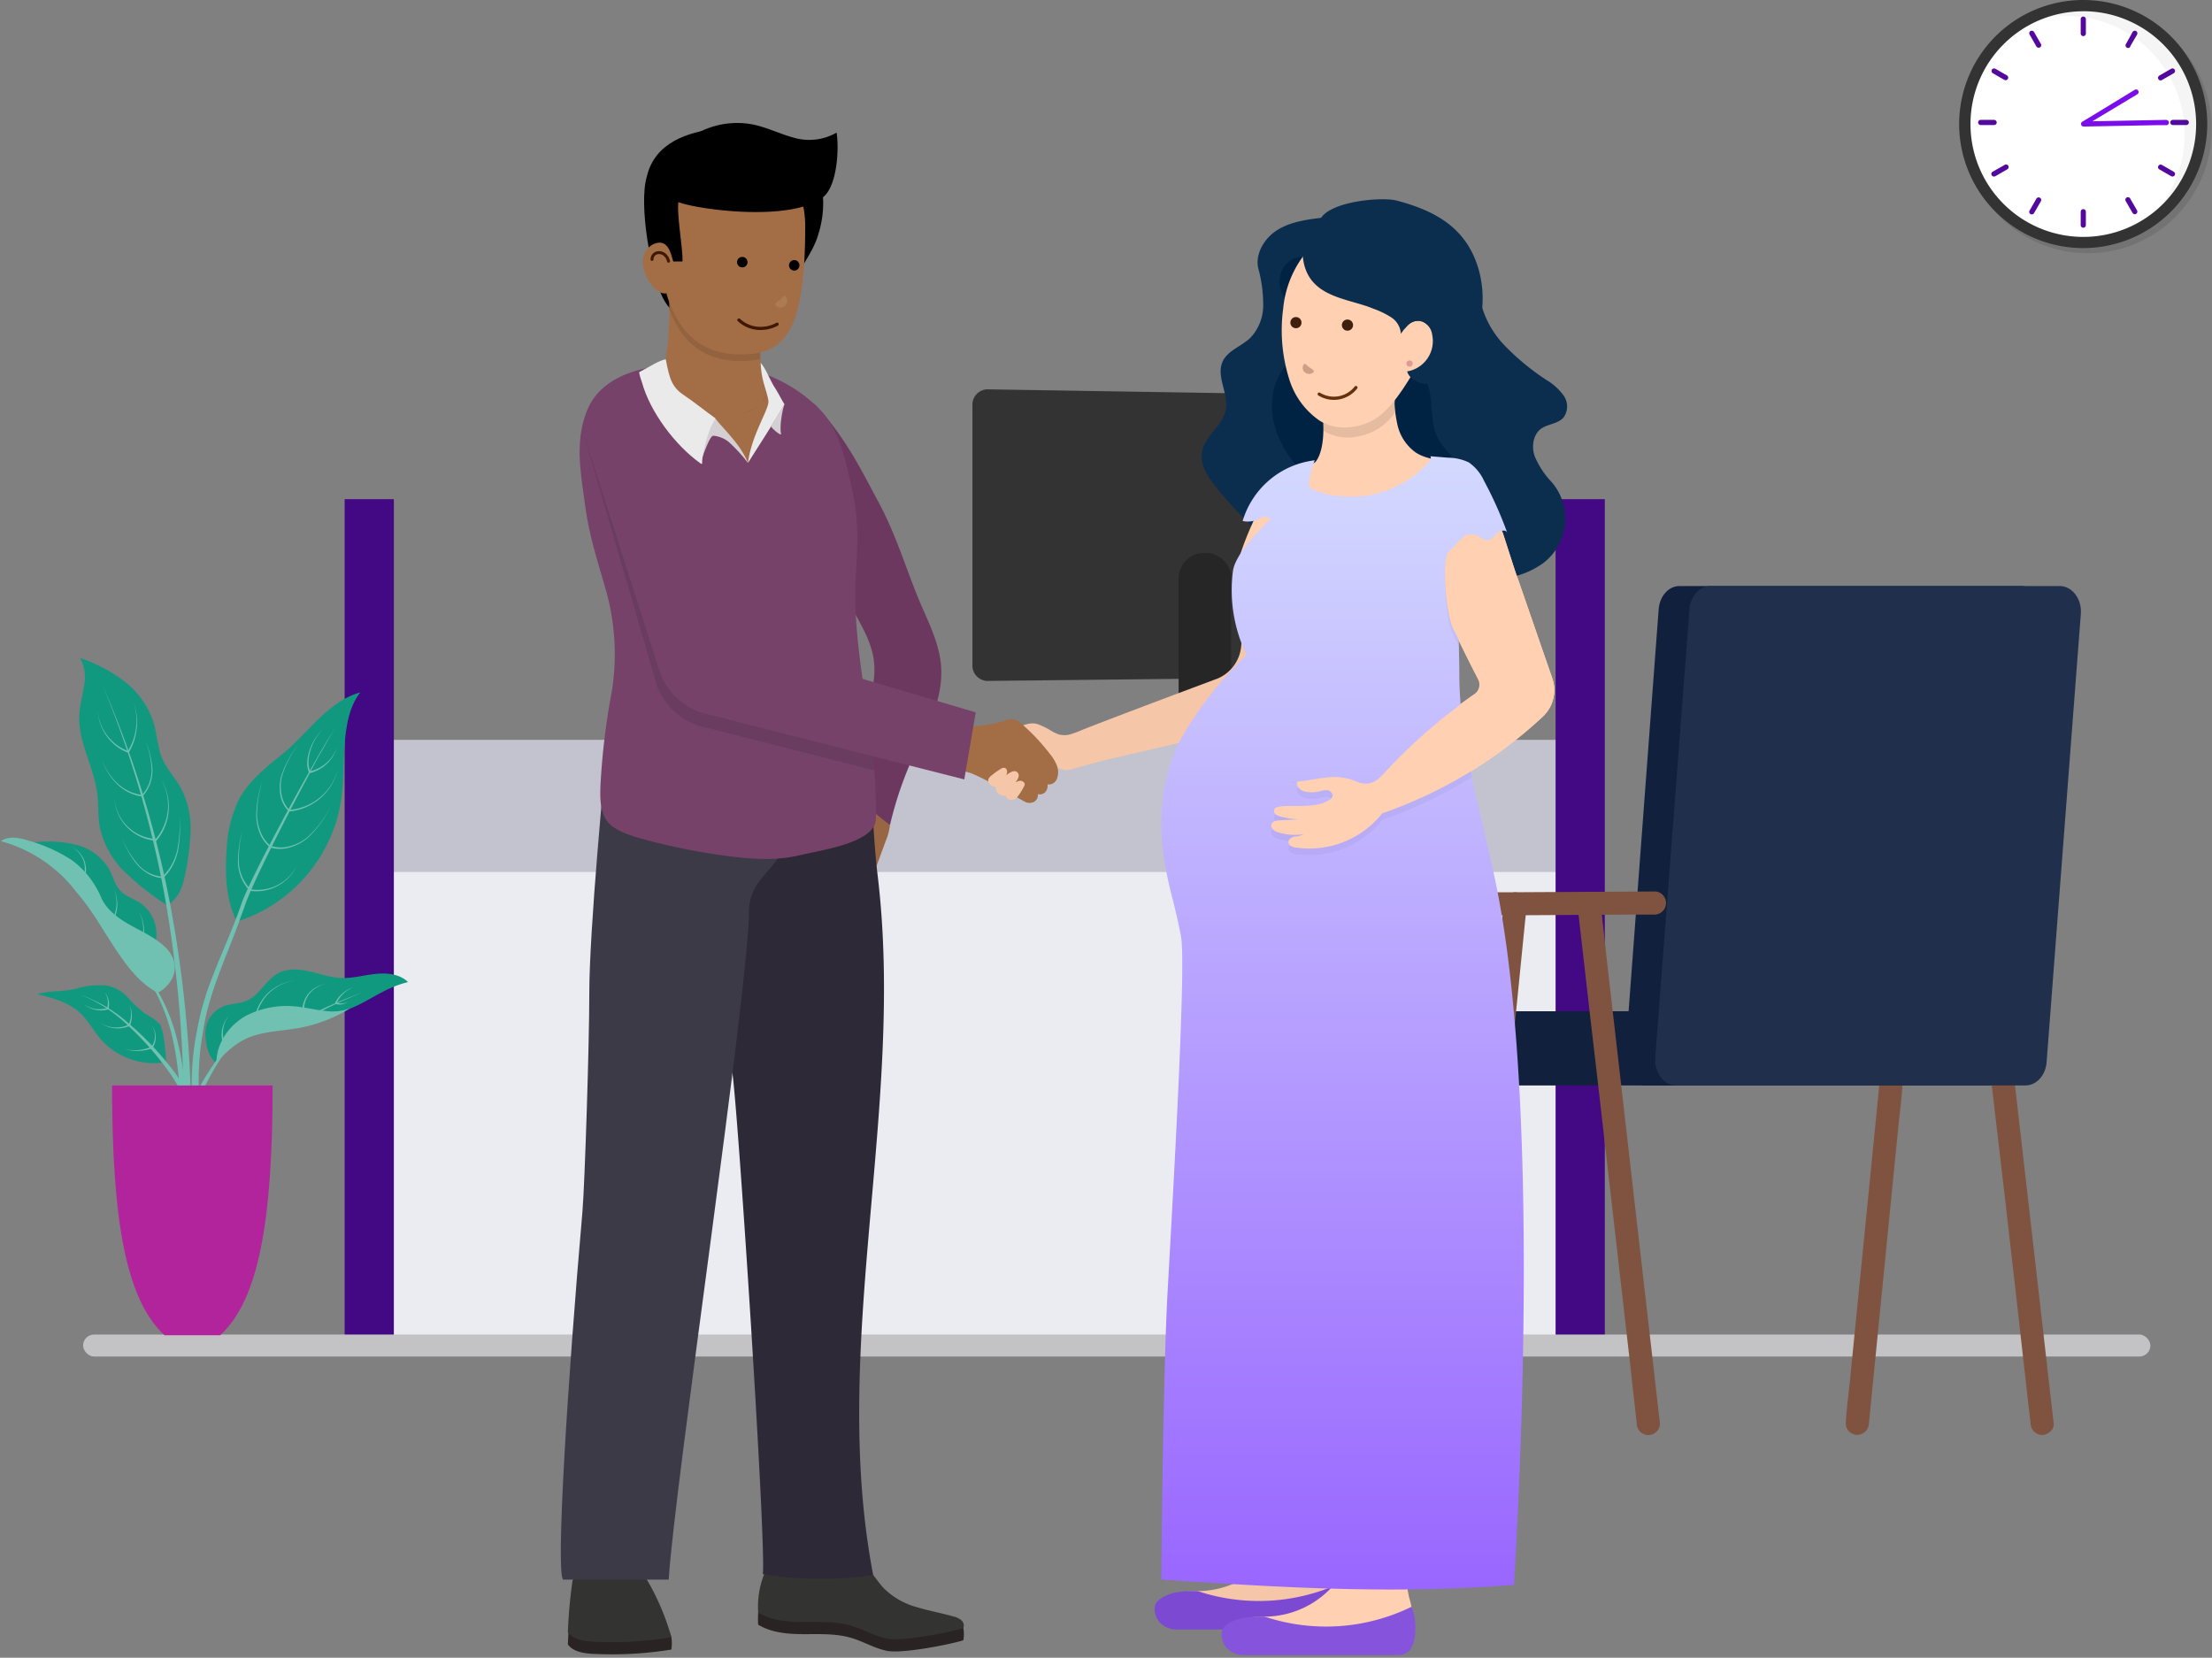 <svg xmlns="http://www.w3.org/2000/svg" xmlns:xlink="http://www.w3.org/1999/xlink" viewBox="0 0 467 350"><rect x="0" y="0" width="467" height="350" fill="#808080" stroke="none"/><defs><style>.cls-1{isolation:isolate;}.cls-2{fill:#ebecf2;}.cls-3{fill:#c2c3ce;}.cls-4{fill:#430883;}.cls-5{fill:#c3c2c4;}.cls-6{fill:#70c1b2;}.cls-7{fill:#11997f;}.cls-8{fill:#b1249c;}.cls-9{fill:#7f5340;}.cls-10{fill:#11213d;}.cls-11{fill:#20304c;}.cls-12{fill:#964;}.cls-13{fill:#292423;}.cls-14{fill:#333332;}.cls-15{fill:#2e2937;}.cls-16{fill:#3d3a48;}.cls-17{fill:#333;}.cls-18{fill:#262626;}.cls-19{opacity:0.1;}.cls-20{fill:#fff;}.cls-21{fill:#54099e;}.cls-22,.cls-31{opacity:0.04;}.cls-23{fill:#7c0deb;}.cls-24{fill:#f5c6a8;}.cls-25{fill:#7c4ad2;}.cls-26{fill:#ffd0b2;}.cls-27{fill:#8654dc;}.cls-28{fill:#0b2e4f;}.cls-29{fill:#002344;}.cls-30{fill:url(#linear-gradient);}.cls-32{fill:#a36e46;}.cls-33{fill:#6c3860;}.cls-34{fill:#76426a;}.cls-35{fill:#eaeaea;}.cls-36{fill:#d3cfd2;}.cls-37,.cls-41,.cls-42{fill:none;stroke-linecap:round;stroke-linejoin:round;}.cls-37{stroke:#66310e;stroke-width:0.68px;}.cls-38{fill:#ce9f85;}.cls-39{fill:#3d210e;}.cls-40{fill:#dd9b9b;}.cls-41,.cls-42{stroke:#3f1802;}.cls-41{stroke-width:0.67px;}.cls-42{stroke-width:0.62px;}.cls-43{opacity:0.7;}.cls-44{fill:#ae8058;mix-blend-mode:multiply;}</style><linearGradient id="linear-gradient" x1="283.44" y1="96.33" x2="283.44" y2="335.63" gradientUnits="userSpaceOnUse"><stop offset="0" stop-color="#d3d9ff"/><stop offset="1" stop-color="#96f"/></linearGradient></defs><g class="cls-1"><g id="Layer_1" data-name="Layer 1"><rect class="cls-2" x="75.6" y="170.89" width="253.83" height="111.18"/><rect class="cls-3" x="75" y="156.21" width="253.83" height="27.9"/><rect class="cls-4" x="72.76" y="105.39" width="10.39" height="176.54"/><rect class="cls-4" x="328.42" y="105.39" width="10.39" height="176.54"/><rect class="cls-5" x="17.54" y="281.77" width="436.45" height="4.64" rx="2.32"/><path class="cls-6" d="M24.09,197.53a76.35,76.35,0,0,1,8.16,9.94,40.35,40.35,0,0,1,5.1,11.85,66.85,66.85,0,0,1,1.91,12.8c.27,4.3.26,8.61.25,12.89l-1.72,0c.16-4.28.31-8.55.19-12.8a65.42,65.42,0,0,0-1.47-12.65,39.65,39.65,0,0,0-4.62-11.83A76.43,76.43,0,0,0,24.09,197.53Z"/><path class="cls-7" d="M35.24,191.1a55.36,55.36,0,0,1-8.89-7A18.6,18.6,0,0,1,21,174.29c-.33-2.09-.18-4.24-.41-6.35-.65-5.91-4.26-11.38-3.84-17.3.14-2,.74-3.93,1-5.91a8.54,8.54,0,0,0-.84-5.81,32.92,32.92,0,0,1,9.44,5,18,18,0,0,1,6.07,8.62c.77,2.57.83,5.36,1.92,7.81,1,2.16,2.66,3.91,3.83,6a18.25,18.25,0,0,1,2.07,9,51.78,51.78,0,0,1-1.17,9.27C38.65,187.11,37.57,190,35.24,191.1Z"/><path class="cls-7" d="M50,194.59c-2.31-4.63-2.53-10-2.15-15.18a26.81,26.81,0,0,1,2.57-10.57c2.07-3.87,5.59-6.73,9-9.47,5.63-4.52,9.69-11.24,16.64-13.18-2.28,2.92-2.93,6.8-3.26,10.5s-.16,7.44-.62,11.12A32.09,32.09,0,0,1,50,194.59Z"/><path class="cls-7" d="M31.85,201.39a8,8,0,0,0-2.19-10.71c-1.41-.93-3.13-1.41-4.28-2.64s-1.5-2.93-2.27-4.41A11.32,11.32,0,0,0,16,178.34a25.4,25.4,0,0,0-9.08-.45C14.15,187,22.74,194.12,31.85,201.39Z"/><path class="cls-7" d="M45.7,224.43c-1.88-1.16-2.52-4.78-2.3-7a6.07,6.07,0,0,1,3.86-5c1.57-.58,3.33-.48,4.86-1.15,2.68-1.17,4-4.36,6.54-5.76,2-1.1,4.43-.94,6.64-.44s4.39,1.3,6.65,1.4c2.45.11,4.86-.59,7.3-.85s5.14,0,6.9,1.72c-6.63,1.64-9.49,5.59-16.22,6.7-3.9.65-11.68-1-15.28.65S46.74,220.62,45.7,224.43Z"/><path class="cls-6" d="M45.7,224.43c-.06-4.07,2.59-7.89,6.14-9.91a18.81,18.81,0,0,1,11.87-1.85c1.71.23,3.39.63,5.11.79a10.54,10.54,0,0,0,5.08-.56A31.5,31.5,0,0,1,63,217.07c-4.07.71-8.42.67-12,2.72A20.72,20.72,0,0,0,45.7,224.43Z"/><path class="cls-6" d="M33.27,209.62a7.1,7.1,0,0,0,2.92-2.75,5.33,5.33,0,0,0,.56-3.94,7,7,0,0,0-2.13-3.19c-2.08-1.91-4.71-3.07-7.17-4.45s-4.88-3.13-6.05-5.69a19,19,0,0,0-6.14-7.93A33.11,33.11,0,0,0,6,177.48c-1.92-.6-4.19-1.07-5.81.12a29.87,29.87,0,0,1,16,10.83c3.08,3.48,5.33,7.6,7.89,11.48S29.2,207.37,33.27,209.62Z"/><path class="cls-7" d="M35.05,224.24a14.93,14.93,0,0,1-13.81-4.87c-1.51-1.76-2.61-3.88-4.3-5.47-2.45-2.28-5.84-3.19-9.09-4,3.07-.86,5.46-.43,8.25-1.18a17.15,17.15,0,0,1,6.44-.63A8.21,8.21,0,0,1,27,210.61a27.84,27.84,0,0,0,3.78,3.51,11,11,0,0,1,3,2.17C34.58,217.45,35.06,222.78,35.05,224.24Z"/><path class="cls-6" d="M21.73,144.83A218.85,218.85,0,0,1,36.13,192a262.44,262.44,0,0,1,4.28,49.27l-1.71,0a262.14,262.14,0,0,0-3.41-49.1A218.33,218.33,0,0,0,21.73,144.83Z"/><path class="cls-6" d="M70.79,153.76c-1.1,1.62-2,3.34-3,5.05S65.89,162.24,65,164q-2.79,5.17-5.45,10.42c-1.78,3.49-3.53,7-5.19,10.54-.83,1.77-1.64,3.56-2.34,5.36-.34.9-.64,1.84-1,2.77s-.65,1.86-1,2.78c-2.77,7.34-6.11,14.49-7.2,22.21a56,56,0,0,0,.7,23l-1.67.41a57.52,57.52,0,0,1-.3-23.66,58.89,58.89,0,0,1,3.23-11.4c1.4-3.68,3-7.27,4.44-10.9.36-.91.71-1.82,1.05-2.74s.64-1.83,1-2.77c.75-1.83,1.6-3.6,2.46-5.37,1.73-3.52,3.55-7,5.39-10.46s3.72-6.9,5.64-10.33c1-1.71,1.92-3.41,2.91-5.1S69.66,155.36,70.79,153.76Z"/><path class="cls-6" d="M16.9,210a30.52,30.52,0,0,1,10.41,6.21,64.09,64.09,0,0,1,8.47,8.8,35,35,0,0,1,3.45,5.12,61.06,61.06,0,0,1,2.48,5.62c1.48,3.82,2.62,7.74,3.75,11.63l-1.65.46c-1-3.93-2-7.85-3.3-11.65a58.69,58.69,0,0,0-2.24-5.59,33.23,33.23,0,0,0-3.17-5.07,63.21,63.21,0,0,0-8.07-9A30.14,30.14,0,0,0,16.9,210Z"/><path class="cls-6" d="M51.79,216.76a54.77,54.77,0,0,0-8.06,11.68A33.46,33.46,0,0,0,40,241.83l-1.71-.13A34.63,34.63,0,0,1,43,228,54.9,54.9,0,0,1,51.79,216.76Z"/><path class="cls-6" d="M52.46,187.8a9.09,9.09,0,0,1-2.22-6.17,26.6,26.6,0,0,1,1-6.52,26.19,26.19,0,0,0-.83,6.52,8.86,8.86,0,0,0,2.3,5.93Z"/><path class="cls-6" d="M56.8,178.74a7.69,7.69,0,0,1-2.08-3.14,10.9,10.9,0,0,1-.63-3.7,26.53,26.53,0,0,1,1.37-7.33,26.63,26.63,0,0,0-1.2,7.33,10.58,10.58,0,0,0,.7,3.61,7.48,7.48,0,0,0,2.06,3Z"/><path class="cls-6" d="M60.8,171.14a6.44,6.44,0,0,1-1.65-3.51,9.3,9.3,0,0,1,.25-3.86A22.49,22.49,0,0,1,63.11,157a22.26,22.26,0,0,0-3.54,6.77,9.06,9.06,0,0,0-.17,3.77A6.23,6.23,0,0,0,61,170.9Z"/><path class="cls-6" d="M65.22,163.07a5.27,5.27,0,0,1-.33-2.51,9.25,9.25,0,0,1,.57-2.43A10.72,10.72,0,0,1,68.15,154a10.63,10.63,0,0,0-2.53,4.19,9.39,9.39,0,0,0-.48,2.39,5.05,5.05,0,0,0,.39,2.35Z"/><path class="cls-6" d="M52.75,187.74a9.31,9.31,0,0,0,5.84-.87,9.4,9.4,0,0,0,4.15-4.26,9.45,9.45,0,0,1-10,5.47Z"/><path class="cls-6" d="M57,178.54a7,7,0,0,0,4.14.14,9.8,9.8,0,0,0,3.75-1.9A21.8,21.8,0,0,0,69.93,170a22,22,0,0,1-5,6.94,10,10,0,0,1-3.8,2,7.2,7.2,0,0,1-4.31-.07Z"/><path class="cls-6" d="M60.93,171a11.51,11.51,0,0,0,10.43-8.66,11.65,11.65,0,0,1-3.71,6.18,11.86,11.86,0,0,1-6.7,2.83Z"/><path class="cls-6" d="M65.29,162.89a8,8,0,0,0,5.84-5,8.09,8.09,0,0,1-5.77,5.36Z"/><path class="cls-6" d="M34.53,185.4a6.6,6.6,0,0,1-3.11-.86,9.23,9.23,0,0,1-2.48-2,22.84,22.84,0,0,1-3.2-5.51,22.58,22.58,0,0,0,3.33,5.39,7.47,7.47,0,0,0,5.46,2.67Z"/><path class="cls-6" d="M32.78,177.49a9.48,9.48,0,0,1-8.63-9,9.31,9.31,0,0,0,8.65,8.64Z"/><path class="cls-6" d="M30,168.18a9.45,9.45,0,0,1-5.36-2.71,12.61,12.61,0,0,1-3.12-5.12,12.49,12.49,0,0,0,3.23,5,9.25,9.25,0,0,0,5.29,2.5Z"/><path class="cls-6" d="M27,158.92a10.05,10.05,0,0,1-6.34-8.66,9.89,9.89,0,0,0,6.46,8.34Z"/><path class="cls-6" d="M34.13,185.24a10.89,10.89,0,0,0,3.33-6,32.35,32.35,0,0,0,.54-7,32.65,32.65,0,0,1-.37,7.05,11.12,11.12,0,0,1-3.28,6.22Z"/><path class="cls-6" d="M32.66,177.4a11,11,0,0,0,1.26-13,11.14,11.14,0,0,1-1,13.24Z"/><path class="cls-6" d="M29.9,167.93A7.85,7.85,0,0,0,32,162.36a20.45,20.45,0,0,0-1.29-6.05,20.62,20.62,0,0,1,1.47,6,8.14,8.14,0,0,1-2.07,5.81Z"/><path class="cls-6" d="M26.94,158.67a12.37,12.37,0,0,0,1.27-10.38,12.53,12.53,0,0,1-1,10.56Z"/><path class="cls-6" d="M46.94,219.79a6,6,0,0,1,1.41-5.35,5.86,5.86,0,0,0-1.08,5.27Z"/><path class="cls-6" d="M53.66,215.6a9.79,9.79,0,0,1,2.78-5.8,9.64,9.64,0,0,1,5.76-2.73,9.41,9.41,0,0,0-8.2,8.56Z"/><path class="cls-6" d="M63.85,213.79a5.77,5.77,0,0,1,1.26-4,5.66,5.66,0,0,1,3.63-2,5.62,5.62,0,0,0-3.5,2.14,5.52,5.52,0,0,0-1,3.9Z"/><path class="cls-6" d="M66.78,213.64q4.81-2.31,9.83-4.15-5,2-9.68,4.45Z"/><path class="cls-6" d="M70.72,211.81a6.47,6.47,0,0,1,3.93-3.36A6.3,6.3,0,0,0,71,212Z"/><path class="cls-6" d="M71.06,211.65a2.42,2.42,0,0,0,2.38-.19,2.6,2.6,0,0,1-2.51.51Z"/><path class="cls-6" d="M32.08,221.36a9.39,9.39,0,0,1-2.91.52,6.76,6.76,0,0,1-2.89-.43,6.7,6.7,0,0,0,2.88.26A9.11,9.11,0,0,0,32,221Z"/><path class="cls-6" d="M22.58,212.88a3.66,3.66,0,0,0-.52-3.37A3.77,3.77,0,0,1,22.9,213Z"/><path class="cls-6" d="M27.14,216.4a6.26,6.26,0,0,0,.54-2.09,4.74,4.74,0,0,0-.35-2.13,4.76,4.76,0,0,1,.52,2.14,6.62,6.62,0,0,1-.39,2.2Z"/><path class="cls-6" d="M31.87,221.17a4,4,0,0,0,.17-4.69,4.13,4.13,0,0,1,.84,2.4,4.3,4.3,0,0,1-.74,2.49Z"/><path class="cls-6" d="M27.38,216.61a6.35,6.35,0,0,1-6.12-.59,6.19,6.19,0,0,0,6,.28Z"/><path class="cls-6" d="M22.93,213.09a5.64,5.64,0,0,1-5.27-1.1,5.46,5.46,0,0,0,5.15.77Z"/><path class="cls-6" d="M17.58,185.28a5.24,5.24,0,0,0,0-3.68,5.35,5.35,0,0,0-2.47-2.81,5.39,5.39,0,0,1,2.63,2.75,5.49,5.49,0,0,1,.14,3.85Z"/><path class="cls-6" d="M23.28,194.77a7.29,7.29,0,0,0,.77-7,7.47,7.47,0,0,1-.49,7.23Z"/><path class="cls-6" d="M29,200.46a7.91,7.91,0,0,0,.21-8.16,8.08,8.08,0,0,1,.08,8.34Z"/><path class="cls-8" d="M34.73,281.92c-8-7.41-11.07-23.64-11.07-52.74h33.9c0,29.1-3.06,45.33-11.07,52.74Z"/><path class="cls-9" d="M420.5,229l.82,7.12,2,17.11,2.37,20.69,2,17.82c.33,2.89.65,5.78,1,8.67l0,.12a2.51,2.51,0,0,0,2.44,2.45c1.21-.05,2.61-1.08,2.45-2.45l-.82-7.12-1.95-17.11-2.37-20.68L426.4,237.8c-.33-2.89-.65-5.78-1-8.67V229a2.51,2.51,0,0,0-2.45-2.45c-1.2.06-2.6,1.09-2.45,2.45Z"/><path class="cls-9" d="M396.75,229.18l-.7,7.09-1.69,17-2.05,20.61-1.77,17.83c-.29,2.88-.69,5.78-.86,8.68,0,0,0,.08,0,.12a2.45,2.45,0,0,0,2.44,2.45,2.51,2.51,0,0,0,2.45-2.45l.7-7.09,1.69-17L399,255.81,400.77,238c.29-2.89.69-5.79.86-8.68,0,0,0-.09,0-.13a2.46,2.46,0,0,0-2.45-2.44,2.51,2.51,0,0,0-2.45,2.44Z"/><path class="cls-10" d="M347.48,229.18h72.18c2.27,0,4.17-2.12,4.38-4.9L426.53,191l4.6-61.39c.23-3.15-1.8-5.88-4.39-5.88H354.57c-2.28,0-4.18,2.12-4.39,4.9L343.1,223.3C342.86,226.46,344.89,229.18,347.48,229.18Z"/><path class="cls-10" d="M413.3,229.18H311.46a2.45,2.45,0,0,1-2.44-2.67l1-10.77a2.45,2.45,0,0,1,2.43-2.23H418.75l-1.07,11.67A4.4,4.4,0,0,1,413.3,229.18Z"/><path class="cls-11" d="M353.93,229.18H427.6c2.33,0,4.27-2.12,4.48-4.9L434.62,191l4.69-61.39c.24-3.15-1.83-5.88-4.47-5.88H361.17c-2.33,0-4.27,2.12-4.48,4.9l-7.23,94.67C349.22,226.46,351.29,229.18,353.93,229.18Z"/><path class="cls-9" d="M349.44,188.22l-12.4.07-19.77.11-4.55,0a2.45,2.45,0,0,0,0,4.89l12.4-.07,19.77-.12,4.55,0a2.45,2.45,0,0,0,0-4.89Z"/><path class="cls-9" d="M333,190.81l.33,2.94.92,8,1.35,11.81L337.28,228l1.8,15.72,1.84,16,1.69,14.8,1.44,12.56,1,9c.16,1.43.32,2.86.49,4.28a1.1,1.1,0,0,0,0,.18A2.51,2.51,0,0,0,348,303a2.47,2.47,0,0,0,2.45-2.45l-.34-2.93-.91-8-1.36-11.82-1.65-14.41-1.8-15.73-1.83-16-1.7-14.81-1.44-12.56-1-9c-.16-1.42-.32-2.85-.49-4.28,0-.06,0-.12,0-.18a2.5,2.5,0,0,0-2.45-2.44c-1.2,0-2.6,1.08-2.44,2.44Z"/><path class="cls-9" d="M317.46,190.83l-.29,2.95-.79,8-1.18,11.83L313.77,228l-1.56,15.75-1.59,16-1.47,14.88-1.25,12.52-.89,9c-.14,1.43-.33,2.86-.43,4.29a1.1,1.1,0,0,1,0,.18A2.47,2.47,0,0,0,309,303a2.52,2.52,0,0,0,2.45-2.45l.29-2.94.79-8,1.17-11.83,1.43-14.38,1.57-15.74,1.58-16,1.48-14.88L321,204.32l.9-9c.14-1.42.32-2.85.42-4.28a1.37,1.37,0,0,0,0-.19,2.44,2.44,0,0,0-2.44-2.44,2.51,2.51,0,0,0-2.45,2.44Z"/><path class="cls-12" d="M185,183l2-5.45a11.8,11.8,0,0,0,.88-3.33,4,4,0,0,0-1.05-3.18c-2.52-2.44-3.74.48-3.77,2.58A23.34,23.34,0,0,0,185,183Z"/><path class="cls-13" d="M120.89,336.2a103.48,103.48,0,0,0-1,11c1.15,1.63,3.62,1.92,5.6,2a78.34,78.34,0,0,0,16.26-.92,9.69,9.69,0,0,0,0-2.58c-1.2-3.65-3.47-6.76-5.45-10.06-1.53-2.57-5.17-3-8.14-2.71S122.78,333.88,120.89,336.2Z"/><path class="cls-13" d="M161.77,333.94a18.48,18.48,0,0,0-1.7,9.09c2.83,1.73,6.4,2,9.72,2s6.71-.15,9.89.78c2.58.75,4.93,2.21,7.57,2.74,3.42.68,14.23-1.55,16.13-2.24a7.22,7.22,0,0,0,0-2.58c0-.6-1.47.32-2,.15-2.59-.75-5.26-1.21-7.83-2a15.72,15.72,0,0,1-6.94-4c-1.36-1.45-2.32-3.28-3.89-4.51-2.67-2.09-6.41-1.94-9.79-1.69A38.22,38.22,0,0,0,161.77,333.94Z"/><path class="cls-14" d="M120.89,333.62a103.67,103.67,0,0,0-1,11c1.15,1.62,3.62,1.91,5.6,2a77.67,77.67,0,0,0,16.26-.93,51.61,51.61,0,0,0-5.45-12.63c-1.53-2.57-5.17-3-8.14-2.71S122.78,331.31,120.89,333.62Z"/><path class="cls-14" d="M161.77,331.36a18.54,18.54,0,0,0-1.7,9.1c2.83,1.73,6.4,2,9.72,2s6.71-.15,9.89.78c2.58.75,4.93,2.21,7.57,2.73,3.42.69,14.23-1.55,16.13-2.24a1.46,1.46,0,0,0-.42-1.64,4,4,0,0,0-1.63-.78c-2.59-.75-5.26-1.21-7.83-2a15.72,15.72,0,0,1-6.94-4c-1.36-1.45-2.32-3.28-3.89-4.51-2.67-2.09-6.41-1.94-9.79-1.69A38.54,38.54,0,0,0,161.77,331.36Z"/><path class="cls-15" d="M185.28,184.74c5.94,49.07-10.23,99.24-.94,147.79a73.67,73.67,0,0,1-23.29-.19c.74-6.15-5.31-99.46-6.51-106.43-3.66-21.36,5.48-43.37,1.83-64.73,9.55.07,17.39.07,26.95.14C184.26,168.93,184.36,177.13,185.28,184.74Z"/><path class="cls-16" d="M141.18,333.51h-22.3c-1.59-1.6,1-42.4,4.08-77.61.5-5.78,1.48-36.29,1.45-46.06,0-13.73,3.27-47.34,3.56-50.68,9.21-.43,31.77.76,40.9,2,.61,24-10.76,20.87-10.77,31.63C158.09,208.47,142.36,313.94,141.18,333.51Z"/><path d="M169.6,31c-.61-.23-1.87-.74-4-1.46-4.66-1.6-9.76-2.91-14.35-2.36-5.94.7-13,2.84-14.7,10.12h0c-1.75,6,.89,20.53,3.31,25.43,3.12,6.3,7.8,3.9,14.65,5.47,5.91.27,7.44,4.21,12.14-7.22.93-2.26,5.07-7.8,6-11.14C176.11,39.39,170.72,31.44,169.6,31Z"/><path class="cls-17" d="M208.36,143.77l91.51-1a3.25,3.25,0,0,0,3.06-3.42V87.09a3.25,3.25,0,0,0-3.06-3.42L208.36,82.2a3.25,3.25,0,0,0-3.06,3.42v54.72A3.26,3.26,0,0,0,208.36,143.77Z"/><path class="cls-18" d="M248.87,116.74H260a0,0,0,0,1,0,0V151a5.38,5.38,0,0,1-5.38,5.38h-.33a5.38,5.38,0,0,1-5.38-5.38V116.74A0,0,0,0,1,248.87,116.74Z" transform="translate(508.83 273.12) rotate(180)"/><circle class="cls-19" cx="440.76" cy="27.28" r="26.19"/><circle class="cls-20" cx="439.83" cy="26.19" r="25"/><path class="cls-21" d="M439.28,44.7v2.9a.55.55,0,0,0,1.09,0V44.7a.54.54,0,0,0-.54-.54.55.55,0,0,0-.55.54Z"/><path class="cls-21" d="M439.28,4.12V7a.55.55,0,1,0,1.09,0V4.12a.55.55,0,1,0-1.09,0Z"/><path class="cls-21" d="M458.67,26.4h2.9a.54.54,0,0,0,.54-.54.55.55,0,0,0-.54-.55h-2.9a.55.55,0,0,0,0,1.09Z"/><path class="cls-21" d="M418.08,26.4H421a.55.55,0,0,0,.55-.54.56.56,0,0,0-.55-.55h-2.9a.55.55,0,0,0,0,1.09Z"/><path class="cls-21" d="M448.78,42.45l1.27,2.2.18.31a.54.54,0,0,0,.74.2.56.56,0,0,0,.2-.75l-1.27-2.19-.18-.32a.54.54,0,0,0-.94.55Z"/><path class="cls-21" d="M428.49,7.3l1.26,2.2.18.31a.56.56,0,0,0,.75.2.55.55,0,0,0,.19-.75l-1.26-2.19-.18-.32a.56.56,0,0,0-.75-.19.54.54,0,0,0-.19.74Z"/><path class="cls-21" d="M456.42,16.9l2.2-1.26.31-.18a.54.54,0,1,0-.55-.94l-2.19,1.26-.32.19a.55.55,0,0,0-.19.74.54.54,0,0,0,.74.19Z"/><path class="cls-21" d="M421.27,37.2l2.2-1.27.31-.18A.55.55,0,0,0,424,35a.56.56,0,0,0-.75-.2L421,36.08l-.32.18a.54.54,0,0,0,.55.94Z"/><path class="cls-21" d="M455.87,35.75l2.2,1.27.31.18a.54.54,0,1,0,.55-.94L456.74,35l-.32-.18a.55.55,0,0,0-.74.2.55.55,0,0,0,.19.74Z"/><path class="cls-21" d="M420.72,15.46l2.13,1.23.31.17a.55.55,0,0,0,.74-.19.56.56,0,0,0-.19-.75l-2.13-1.23-.31-.17a.54.54,0,0,0-.74.19.56.56,0,0,0,.19.75Z"/><path class="cls-21" d="M449.72,9.81,451,7.62l.18-.32a.55.55,0,0,0-.2-.74.55.55,0,0,0-.74.19L449,9l-.18.31a.54.54,0,1,0,.94.55Z"/><path class="cls-21" d="M429.43,45l1.26-2.19.18-.32a.54.54,0,0,0-.19-.74.56.56,0,0,0-.75.19l-1.26,2.2-.18.31a.55.55,0,0,0,.19.75.57.57,0,0,0,.75-.2Z"/><path class="cls-22" d="M438.89,1.94A24.85,24.85,0,0,0,426,5.55a25,25,0,0,1,23.14,44.22,25,25,0,0,0-10.2-47.83Z"/><path class="cls-17" d="M439.83,52.38A26.19,26.19,0,1,1,466,26.19,26.22,26.22,0,0,1,439.83,52.38Zm0-50a23.82,23.82,0,1,0,23.82,23.82A23.84,23.84,0,0,0,439.83,2.37Z"/><path class="cls-23" d="M457.4,25.31,442,25.6l-2.18,0,.27,1,9.74-5.85,1.41-.85a.54.54,0,0,0-.55-.94L441,24.87l-1.42.85a.55.55,0,0,0,.28,1l15.39-.29,2.18,0a.55.55,0,0,0,0-1.09Z"/><path class="cls-24" d="M270.27,308.24c1.07,6.67,1.17,15.86-2.22,20.29a19.44,19.44,0,0,1-14.72,7.4,15.67,15.67,0,0,0-3.69.27,3.34,3.34,0,0,0-2.58,2.31,3.16,3.16,0,0,0,2.08,3.21,10.11,10.11,0,0,0,4.18.52l27.05-.5c2,0,3.39-2.36,3.68-4.23a15.07,15.07,0,0,0-.7-5.59c-1.39-6.17-.28-13.6.91-20.13C280,311.7,274.51,308.33,270.27,308.24Z"/><path class="cls-25" d="M248,344.05a4.91,4.91,0,0,1-1.34-.33,4.17,4.17,0,0,1-2.86-4.43,2.06,2.06,0,0,1,.14-.56c.57-1.18,2.28-2,3.84-2.42a22.18,22.18,0,0,1,5.08-.37,41.06,41.06,0,0,0,30.94-2.08c1,2.25,1.2,6.38,0,8.62a3.1,3.1,0,0,1-2.73,1.57Z"/><path class="cls-26" d="M284.42,313.62c1.07,6.68,1.16,15.86-2.23,20.3a19.42,19.42,0,0,1-14.71,7.4,15.76,15.76,0,0,0-3.7.27,3.34,3.34,0,0,0-2.57,2.31,3.16,3.16,0,0,0,2.08,3.21,9.91,9.91,0,0,0,4.17.51l27.06-.49c2,0,3.39-2.36,3.68-4.23a15.28,15.28,0,0,0-.7-5.59c-1.4-6.17-.29-13.6.91-20.13C294.17,317.09,288.66,313.72,284.42,313.62Z"/><path class="cls-27" d="M262.15,349.44a5,5,0,0,1-1.35-.33,4.18,4.18,0,0,1-2.86-4.43,2.11,2.11,0,0,1,.15-.57c.57-1.17,2.28-2,3.83-2.41a22.31,22.31,0,0,1,5.09-.37A41.06,41.06,0,0,0,298,339.25c1,2.25,1.2,6.37,0,8.62a3.1,3.1,0,0,1-2.73,1.57Z"/><path class="cls-24" d="M279.14,99.63c-2.17.56-3.83.83-6,1.51a5.89,5.89,0,0,0-4.29,3.73c-4.3,10.76-5.86,20.45-6.81,31.55a8.19,8.19,0,0,1-5,6.85s-21.27,7.93-28.47,10.8a24.16,24.16,0,0,1-2.7,1,4.59,4.59,0,0,1-2.3,0,8.88,8.88,0,0,1-2-1,17.22,17.22,0,0,0-2.16-1.05,3.94,3.94,0,0,0-1.11-.28c-1.59-.12-2.95.73-4.6,1.35a1.28,1.28,0,0,0-.59.34,30.32,30.32,0,0,0-1.89,2.91.35.35,0,0,0,.18.5,3.07,3.07,0,0,0,2.13.11,4.81,4.81,0,0,0,2.08-1.8A.44.44,0,0,1,216,156l1.61,0a.36.36,0,0,1,.29.14,25.58,25.58,0,0,1,1.88,3.22,8.09,8.09,0,0,0,4.17,3,3.6,3.6,0,0,0,1.33.24,7.49,7.49,0,0,0,1.61-.36c1.18-.39,2.78-.74,5.76-1.59l38.64-9,5.41.71,8.14-54.93A23,23,0,0,1,279.14,99.63Zm-50.08,57.75,0,.12s0-.06,0-.08Z"/><path class="cls-28" d="M279.35,45.94c-3.37.4-6.87.85-9.73,2.66s-4.91,5.42-3.82,8.63a29.36,29.36,0,0,1,.89,7.39,9.93,9.93,0,0,1-2.75,6.74c-1.89,1.79-4.78,2.66-5.83,5-1.4,3.15,1.32,6.75.68,10.13s-4.35,5.45-5,8.8c-.53,2.77,1.2,5.43,3,7.63a79.64,79.64,0,0,0,12.52,12.51,18.52,18.52,0,0,0,6.3,3.66c1.72.49,3.54.53,5.26,1,2.51.7,4.67,2.28,7.09,3.24a15.59,15.59,0,0,0,14.27-1.53,35.4,35.4,0,0,0,17.65-.14,17.71,17.71,0,0,0,6.06-2.87,11.8,11.8,0,0,0,1.6-17.06A17.64,17.64,0,0,1,324,96.31c-.7-2-.35-4.56,1.38-5.81,1.43-1,3.52-1,4.7-2.33a4,4,0,0,0,.07-4.61,12,12,0,0,0-3.61-3.3,50.53,50.53,0,0,1-9-7.44,19.91,19.91,0,0,1-5.2-10.27c-4.49-4.69-9.05-9.43-14.57-12.86A28.21,28.21,0,0,0,279.35,45.94Z"/><path class="cls-29" d="M273.85,98.53c5.51,6.59,13.72,11.12,22.31,11.26a14.37,14.37,0,0,0,8.94-2.44c2.51-1.9,4-5.35,3-8.31-.87-2.44-3.19-4.07-4.44-6.34-1.76-3.23-1.11-7.22-2-10.79-3.88-15.25-31.16-13.39-33,1.8C267.92,89.26,270.36,94.36,273.85,98.53Z"/><path class="cls-29" d="M270.94,56.57a5.59,5.59,0,0,0-.58,4.53,6.44,6.44,0,0,0,2.86,3.62,6.09,6.09,0,0,1,.65-2,15.24,15.24,0,0,0,1.19-5.45c0-.46,0-.93,0-1.4a5.34,5.34,0,0,0-.15-1.39c-.23-.59-1.53,0-2,.25A5.13,5.13,0,0,0,270.94,56.57Z"/><path class="cls-26" d="M294.34,82.64a29.2,29.2,0,0,0,.71,7.11,9.76,9.76,0,0,0,3.89,5.82c2,1.29,4.53,1.51,6.9,1.88s4.91,1,6.44,2.87c2.53,3.08,6.9,18.66,8.37,22.44l7.07,20.44a7.67,7.67,0,0,1-2,8.11,95.86,95.86,0,0,1-33.94,20.46A19.7,19.7,0,0,1,273.56,179c-.69-.1-1.52-.4-1.58-1.09s.66-1.12,1.31-1.24a4.46,4.46,0,0,0,1.89-.5,11.88,11.88,0,0,1-5.63-.48,2.37,2.37,0,0,1-.9-.6,1.15,1.15,0,0,1-.26-1,1.16,1.16,0,0,1,.73-.69,3.44,3.44,0,0,1,1-.16l5.9-.3a14.53,14.53,0,0,1-5.71-.51,2.43,2.43,0,0,1-1-.44.93.93,0,0,1-.33-1c.16-.46.73-.61,1.23-.67,3-.34,6.08.3,9.06-.74a6.33,6.33,0,0,0,1.36-.66,1.44,1.44,0,0,0,.63-.64c.24-.6-.32-1.27-1-1.4a3.36,3.36,0,0,0-1.87.38,4.4,4.4,0,0,1-3-.13,2.83,2.83,0,0,1-1.65-1.58.43.43,0,0,1,.38-.57c2.6-.21,5.19-.87,7.79-.92a15.45,15.45,0,0,1,6.3,1.74,6.59,6.59,0,0,0,3.73-2.34,114.23,114.23,0,0,1,19.35-16.93,2.41,2.41,0,0,0,.77-3.09c-1.87-3.58-3.67-7.29-5.43-10.89-2.93-6-9.65-9.29-12.63-15.22a61.25,61.25,0,0,1-5.62-19,21,21,0,0,1,.13-8.57A12.24,12.24,0,0,1,294.34,82.64Z"/><path class="cls-26" d="M245.8,333c0-10.22,5.76-126,4.15-135.16-1.23-7-3.67-13.8-4.07-20.86-.41-7.36.72-14.83,4.37-21.23a77.89,77.89,0,0,1,13.68-17.22,30.83,30.83,0,0,1-3-17.83c.8-5.25,6.26-17.37,9.72-20.36,2.5-2.16,6.31-1.79,7.17-2.93,2.22-2.94,1.8-10.32.54-13.78,5.38-.75,11-1.46,16.33-2.21-.28,3.11-.56,6.31.35,9.3s3.28,5.76,6.38,6.14c5.18,5.77,7.07,13.9,7.19,21.66s-1.18,15.46-1.23,23.21c-.11,15.1,4.51,29.77,7.62,44.54,8.25,39.1,6.28,108,4,147.85C294.22,336.08,270.56,334.75,245.8,333Z"/><path class="cls-19" d="M294.43,87.24a39.93,39.93,0,0,1,.24-5.78c-5.38.75-10.95,1.46-16.33,2.21a22.28,22.28,0,0,1,1,7.21c.26.16.53.33.8.47,3.46,1.78,7.84,1.08,11.11-1A13.23,13.23,0,0,0,294.43,87.24Z"/><path class="cls-26" d="M277.74,51.14a22.14,22.14,0,0,0-6.83,14,34.4,34.4,0,0,0,1.49,15.58,16.5,16.5,0,0,0,6.16,8.07c3.28,2.1,7.71,1.82,11.17,0s6.38-6.41,8.41-9.74a5.06,5.06,0,0,0,3.48-2.82,7.73,7.73,0,0,0,1.31-4.42A4.36,4.36,0,0,0,300.52,68a3.05,3.05,0,0,0-3.94,1.46c-.43-5.12-1.23-9.28-4.87-12.91S282.87,51.56,277.74,51.14Z"/><path class="cls-28" d="M297.08,78.42a6.5,6.5,0,0,0,5.28-7.77,3.5,3.5,0,0,0-2.47-2.9,3.11,3.11,0,0,0-2.43.74,9,9,0,0,0-1.7,2A4.5,4.5,0,0,0,293.71,67,17.9,17.9,0,0,0,290,65.2c-5.67-2.4-14.53-2.28-15-11.73a22.53,22.53,0,0,1,4.33-8c3-3.12,12.61-3.89,15.55-3.12,7.84,2.07,14,5.43,16.79,13s1.21,16.79-4.39,22.65a9.12,9.12,0,0,1-5.08,3C300.25,81.35,297.65,80.35,297.08,78.42Z"/><path class="cls-30" d="M315.7,186c-.75-3.56-1.6-7.18-2.42-10.67-2.59-11-5.27-22.34-5.19-33.73,0-3.59-.67-20.29.89-28.31a3.2,3.2,0,0,1,2.45-.38c1,.31,1.84,1.34,2.86,1.12.75-.16,1.18-.93,1.73-1.46s1.89-.84,2.18-.12a81.34,81.34,0,0,0-4.86-10.87,9.55,9.55,0,0,0-3.23-3.94,10.22,10.22,0,0,0-4.34-1L302,96.33c.05.2.07.4.11.6a19.12,19.12,0,0,1-5.86,5,22,22,0,0,1-7.61,2.71,25.65,25.65,0,0,1-5.94.09,14.63,14.63,0,0,1-6.41-1.93,17,17,0,0,1,1.29-5.62A18.12,18.12,0,0,0,262.35,110c2.7.6,4.34-1.2,4.67-1a3.12,3.12,0,0,0,1.34.5c-3.86,3.68-7.6,8-8.05,11a31.5,31.5,0,0,0,2.86,17.78,78.13,78.13,0,0,0-13.44,17c-3.43,6-4.93,13.26-4.46,21.6a73.58,73.58,0,0,0,2.38,13.25c.61,2.52,1.24,5.12,1.7,7.69,1,5.91-1.22,45.94-2.86,75.17-.88,15.61-1.31,56.35-1.31,59.87v.63l.63.05c15.15,1,31.31,2.06,47.62,2.06,9.06,0,17.45-.31,25.65-.94l.59-.05,0-.59C322,294.64,324,225.48,315.7,186Z"/><g class="cls-31"><path d="M308.48,150A114.68,114.68,0,0,0,292,164.84a11.49,11.49,0,0,1-1.07,1,4.11,4.11,0,0,1-4.19.66,12.25,12.25,0,0,0-4.77-1.09c-2.6.05-5.19.7-7.78.92a.43.43,0,0,0-.39.57,2.17,2.17,0,0,0,1.65,1.57,7.48,7.48,0,0,0,3,.05,5,5,0,0,1,1.85-.29,1.15,1.15,0,0,1,1,1.4,1.44,1.44,0,0,1-.63.64,6.83,6.83,0,0,1-1.36.66c-3,1-6.05.4-9.06.74-.5.05-1.07.2-1.23.67a.93.93,0,0,0,.33,1,2.57,2.57,0,0,0,1,.44,17.21,17.21,0,0,0,3.91.6l-4.1.21a3.44,3.44,0,0,0-1,.16,1.17,1.17,0,0,0-.73.68,1.16,1.16,0,0,0,.26,1,2.63,2.63,0,0,0,.9.6,12,12,0,0,0,5.63.48,4.31,4.31,0,0,1-1.89.49c-.65.13-1.37.59-1.31,1.24s.89,1,1.58,1.1a19.68,19.68,0,0,0,18.23-7.25,95.61,95.61,0,0,0,18.94-9A132.73,132.73,0,0,1,308.48,150Z"/><path d="M306.72,133.93l1.29,2.65c-.1-6-.17-15.5.7-21.63-.88.61-1.91,2.13-2.71,2.67C304.21,118.85,305.21,130.86,306.72,133.93Z"/></g><path class="cls-26" d="M327.72,143.2l-7.07-20.44c-.67-1.74-2-6-3.41-10.34-.74.18-1.27,2.6-2,2.8-1.17.31-2.57-1.78-3.77-1.56-1,.17-1.64-.65-2.53-.19s-2.06,2.22-2.92,2.81c-1.79,1.22-.79,13.23.72,16.3,1.76,3.6,3.56,7.31,5.43,10.89a2.41,2.41,0,0,1-.77,3.09A114.23,114.23,0,0,0,292,163.49a11.49,11.49,0,0,1-1.07,1,4.11,4.11,0,0,1-4.19.66,12.25,12.25,0,0,0-4.77-1.09c-2.6,0-5.19.71-7.78.92a.43.43,0,0,0-.39.57,2.18,2.18,0,0,0,1.65,1.58,7.47,7.47,0,0,0,3,0,5,5,0,0,1,1.85-.29c.63.13,1.19.8,1,1.4a1.44,1.44,0,0,1-.63.64,6.33,6.33,0,0,1-1.36.66c-3,1-6.05.4-9.06.74-.5.06-1.07.21-1.23.67a.93.93,0,0,0,.33,1,2.43,2.43,0,0,0,1,.44,16.67,16.67,0,0,0,3.91.6l-4.1.21a3.44,3.44,0,0,0-1,.16,1.16,1.16,0,0,0-.73.69,1.15,1.15,0,0,0,.26,1,2.37,2.37,0,0,0,.9.6,11.88,11.88,0,0,0,5.63.48,4.46,4.46,0,0,1-1.89.5c-.65.12-1.37.58-1.31,1.24s.89,1,1.58,1.09a19.7,19.7,0,0,0,18.23-7.24,95.86,95.86,0,0,0,33.94-20.46A7.67,7.67,0,0,0,327.72,143.2Z"/><path class="cls-32" d="M196.3,161.05c1.77.77,7.38,1.6,9.15,2.38,4.14,1.79,10.56,5.74,11.12,5.94a2.09,2.09,0,0,0,1.73-.07,1.64,1.64,0,0,0,.81-1.63,1.6,1.6,0,0,0,1.56-.42,2,2,0,0,0,.48-1.64,1.83,1.83,0,0,0,2-1.21,3.83,3.83,0,0,0,0-2.71,8.65,8.65,0,0,0-1.35-2.32,42.57,42.57,0,0,0-6.19-6.6,3.15,3.15,0,0,0-3.51-.65c-1.61.72-6.59,1.42-7.45,1.16-1.58-.48-3.45-2.14-5-2.62C200,152.42,196.83,160.59,196.3,161.05Z"/><path class="cls-24" d="M211.42,162.26a16.48,16.48,0,0,0-2.12,1.49,2,2,0,0,0-.6.69,1.15,1.15,0,0,0,.33,1.22,1.72,1.72,0,0,0,1.23.43,1.59,1.59,0,0,0,2.06,1.8v-.1a1.08,1.08,0,0,0,.59,1,1.25,1.25,0,0,0,1.1,0,2.15,2.15,0,0,0,.92-.71,13.56,13.56,0,0,0,1.32-2.16.6.6,0,0,0-.19-.82,1,1,0,0,0-.85-.24,3.77,3.77,0,0,0-.85.34,3.15,3.15,0,0,0,.66-1.11,1,1,0,0,0-.33-1.12,1.15,1.15,0,0,0-1-.06,4.71,4.71,0,0,0-2.07,1.67,5.08,5.08,0,0,0,.63-.68,1.56,1.56,0,0,0,.37-.84,1,1,0,0,0-.31-.85A.89.89,0,0,0,211.42,162.26Z"/><path class="cls-33" d="M177.13,165.34c.73-4.57,2.9-8.75,4.72-13s3.31-8.87,2.56-13.43c-.53-3.18-2.1-6.08-3.65-8.9-3.52-6.41-7-12.83-11.08-18.94A134.78,134.78,0,0,0,159.85,98c-.61-.72-.46-2.11-.45-3.06a6.36,6.36,0,0,1,1.77-3.82A13.46,13.46,0,0,1,166,87.34c1.89-.81,4-2.59,6-2,6.53,6.93,10,14.24,13.25,20.26,4.39,8.07,6.07,15.07,9.8,23.46,1.64,3.7,3.31,7.49,3.63,11.52.45,5.79-1.9,11.41-4.62,16.54a77.45,77.45,0,0,0-6.16,17.06C184.68,171.86,180.33,167.68,177.13,165.34Z"/><path class="cls-34" d="M142.05,77.05c-8.27.4-15.45,3.18-18.05,9.49-2.72,6.6-1.4,13.18-.5,19.94s2.6,11.74,4.47,18.3a49.75,49.75,0,0,1,1.24,20.95,151.2,151.2,0,0,0-2.43,19.87c-.11,2.64-.17,5.48,1.31,7.65s5.3,3.26,8,4a133.36,133.36,0,0,0,17.69,3.51c4.95.64,10,1,14.88-.15s16.14-2.69,16.26-7.68c.43-18-5.2-34.53-4.24-51.32.33-5.64.64-11.37-.51-16.9-1.45-7-2.86-13.89-7-18.17C165.45,78.52,153,75.07,142.05,77.05Z"/><path class="cls-32" d="M164.45,88.54a25.51,25.51,0,0,1-3.82-15.74c-6.26-2.38-13.09-6.7-19.35-9.08.26,8.91-1,16-3.93,22.59A153.63,153.63,0,0,0,157.11,99.2,19.11,19.11,0,0,0,164.45,88.54Z"/><path class="cls-19" d="M141.28,63.72c0,.51,0,1,0,1.52,1.57,4.11,5,11,15.05,11a18.25,18.25,0,0,0,4.19-.42,26.06,26.06,0,0,1,.08-3.06C154.37,70.42,147.54,66.1,141.28,63.72Z"/><path class="cls-32" d="M139.42,47.77c-.49-9,7.27-16.23,16.23-16.23S170,38.8,170,47.77c0,22.82-4.51,27.06-13.65,27.06-10.14,0-13.52-7-15.08-11.11C139.85,60,139.87,56.12,139.42,47.77Z"/><path d="M139.26,51.59c-1.75-5.65-.45-15.63,3.51-20a17.51,17.51,0,0,1,16.11-5.32c3,.6,5.75,2,8.67,2.79A11.6,11.6,0,0,0,176.62,28c.58,3.62.06,11.3-2.81,13.59C167.05,47,147,44.2,143.22,42.67c-.36,2.8,1,10,.86,12.53l-2,0C140.91,52.47,141.63,53.45,139.26,51.59Z"/><path class="cls-32" d="M137.9,51.57a4.11,4.11,0,0,0-2.21,3.81,8.21,8.21,0,0,0,1.54,4.34c.81,1.24,2.11,2.5,3.57,2.19a2.81,2.81,0,0,0,2-2.32,7.25,7.25,0,0,0-.37-3.19C141.79,54.28,141.36,50,137.9,51.57Z"/><path class="cls-34" d="M152.84,87.69a13.79,13.79,0,0,0,7.34-1.84c1.62-1.14,2-4.37.84-6,4.79,1.06,8.64,5.66,9.56,10.47a13,13,0,0,1-5.33,12.85,16.09,16.09,0,0,1-11.2,2.23,32.73,32.73,0,0,1-10.92-4,20.6,20.6,0,0,1-7-5.47,12.08,12.08,0,0,1,.84-15.4A4.43,4.43,0,0,1,139.87,79a5.8,5.8,0,0,0,1.41,3.93C144.45,86.17,148.3,87.14,152.84,87.69Z"/><path class="cls-32" d="M150.6,88.61a78.83,78.83,0,0,1,7.3,9.12,23.74,23.74,0,0,0,1.74-4.33,36.67,36.67,0,0,1,2.09-3.91,11.69,11.69,0,0,0,1.57-4.13c.22-1.66-.73-3.24-1.13-4.86a1.83,1.83,0,0,0-.82-1.35,2.82,2.82,0,0,0-.76-2.42,23,23,0,0,0,1,5.45,3.75,3.75,0,0,1-1.38,3.55,8.27,8.27,0,0,1-3.4,1.42,13.7,13.7,0,0,1-3.24.41,20.43,20.43,0,0,1-6.24-1,13,13,0,0,1-4.37-2.51c.47,1.41,1.54,3.53,2.84,4.26a4.94,4.94,0,0,0,2.33.58A17.85,17.85,0,0,0,150.6,88.61Z"/><path class="cls-35" d="M162.23,84.68c-.1-1.09-.82-2.94-1.26-4.87a20.75,20.75,0,0,1-.38-3.21,5.94,5.94,0,0,1,.52.69c.85,1.26,1.67,3.35,2.51,4.62.62.94,1.39,2.49,2,3.45-.81,1.64-7,11.21-7.69,12.37C158.61,91.89,162.4,86.41,162.23,84.68Z"/><path class="cls-36" d="M162.73,90s1.94-3,2.86-4.63c-.53,1.65-1,4.8-.71,6.12.05.17,0,.26-.22.2A6.94,6.94,0,0,1,162.73,90Z"/><path class="cls-19" d="M182.53,146.35l-19.39-5.74a7.08,7.08,0,0,1-4.2-4.45s-10-32.47-14.11-43.58a47.74,47.74,0,0,0-2.28-5.79c-1.7-3-5.29-4.29-8.75-4.29-6.12,0-10.38,9.43-10.3,10l15.06,51.82a13.88,13.88,0,0,0,9.79,9.12l36.22,9.2C184.12,157.09,183.3,151.69,182.53,146.35Z"/><path class="cls-34" d="M149,150.7a13.84,13.84,0,0,1-9.79-9.12L123.5,92.46a10.44,10.44,0,0,1-.12-1.56,11.1,11.1,0,0,1,11.09-11.09c3.47,0,7.05,1.32,8.75,4.29a48.78,48.78,0,0,1,2.29,5.79c4.08,11.11,14.1,43.58,14.1,43.58a7,7,0,0,0,4.2,4.44L206,150.4l-2.42,14.16Z"/><path class="cls-36" d="M157.9,97.73a32.84,32.84,0,0,0-4.1-4.46A6.05,6.05,0,0,0,150.59,92c-.76,0-2.15,4.19-2.49,5a21.91,21.91,0,0,1-.38-3.55,8.4,8.4,0,0,1,.84-3.61,4.44,4.44,0,0,1,2-1.55c.52-.07.78.49,1.11.87C153.9,91.7,156.66,94.5,157.9,97.73Z"/><path class="cls-35" d="M135,78.54c2.37-1.21,4.09-2.44,5.56-2.68.76,4.07,1.29,5.9,3.84,7.58,2,1.34,4.67,3.47,6.65,4.89l0,0c-.08.1-.57,1.06-.88,1.64-.49,1-2,5.61-1.93,7.79,0,.18-.12.24-.27.14-5.54-3.92-10.79-11.1-12.43-17.15C135.47,80.57,134.78,78.64,135,78.54Z"/><path class="cls-37" d="M286.26,81.83a5.91,5.91,0,0,1-7.75,1.38"/><path id="nose" class="cls-38" d="M275.22,77a1.23,1.23,0,0,0,.4,1.72,1.38,1.38,0,0,0,1.64-.08c.2-.29.13-.51-.6-.93S275.49,76.46,275.22,77Z"/><circle class="cls-39" cx="273.6" cy="68.12" r="1.18"/><circle class="cls-39" cx="284.48" cy="68.64" r="1.18"/><circle class="cls-40" cx="297.59" cy="76.76" r="0.66"/><circle cx="167.68" cy="56.02" r="1.11"/><circle cx="156.71" cy="55.35" r="1.11"/><path class="cls-41" d="M156,67.56a6.59,6.59,0,0,0,4.9,1.77,7.09,7.09,0,0,0,3.17-.88"/><path class="cls-42" d="M137.66,54.77a1.4,1.4,0,0,1,.92-1.34,1.81,1.81,0,0,1,1.65.27,2.59,2.59,0,0,1,.91,1.45"/><g id="nose-2" data-name="nose" class="cls-43"><path class="cls-44" d="M165.88,62.62a1.45,1.45,0,0,1-.19,2,1.47,1.47,0,0,1-1.83,0c-.27-.32-.22-.58.52-1.12S165.5,62.07,165.88,62.62Z"/></g></g></g></svg>